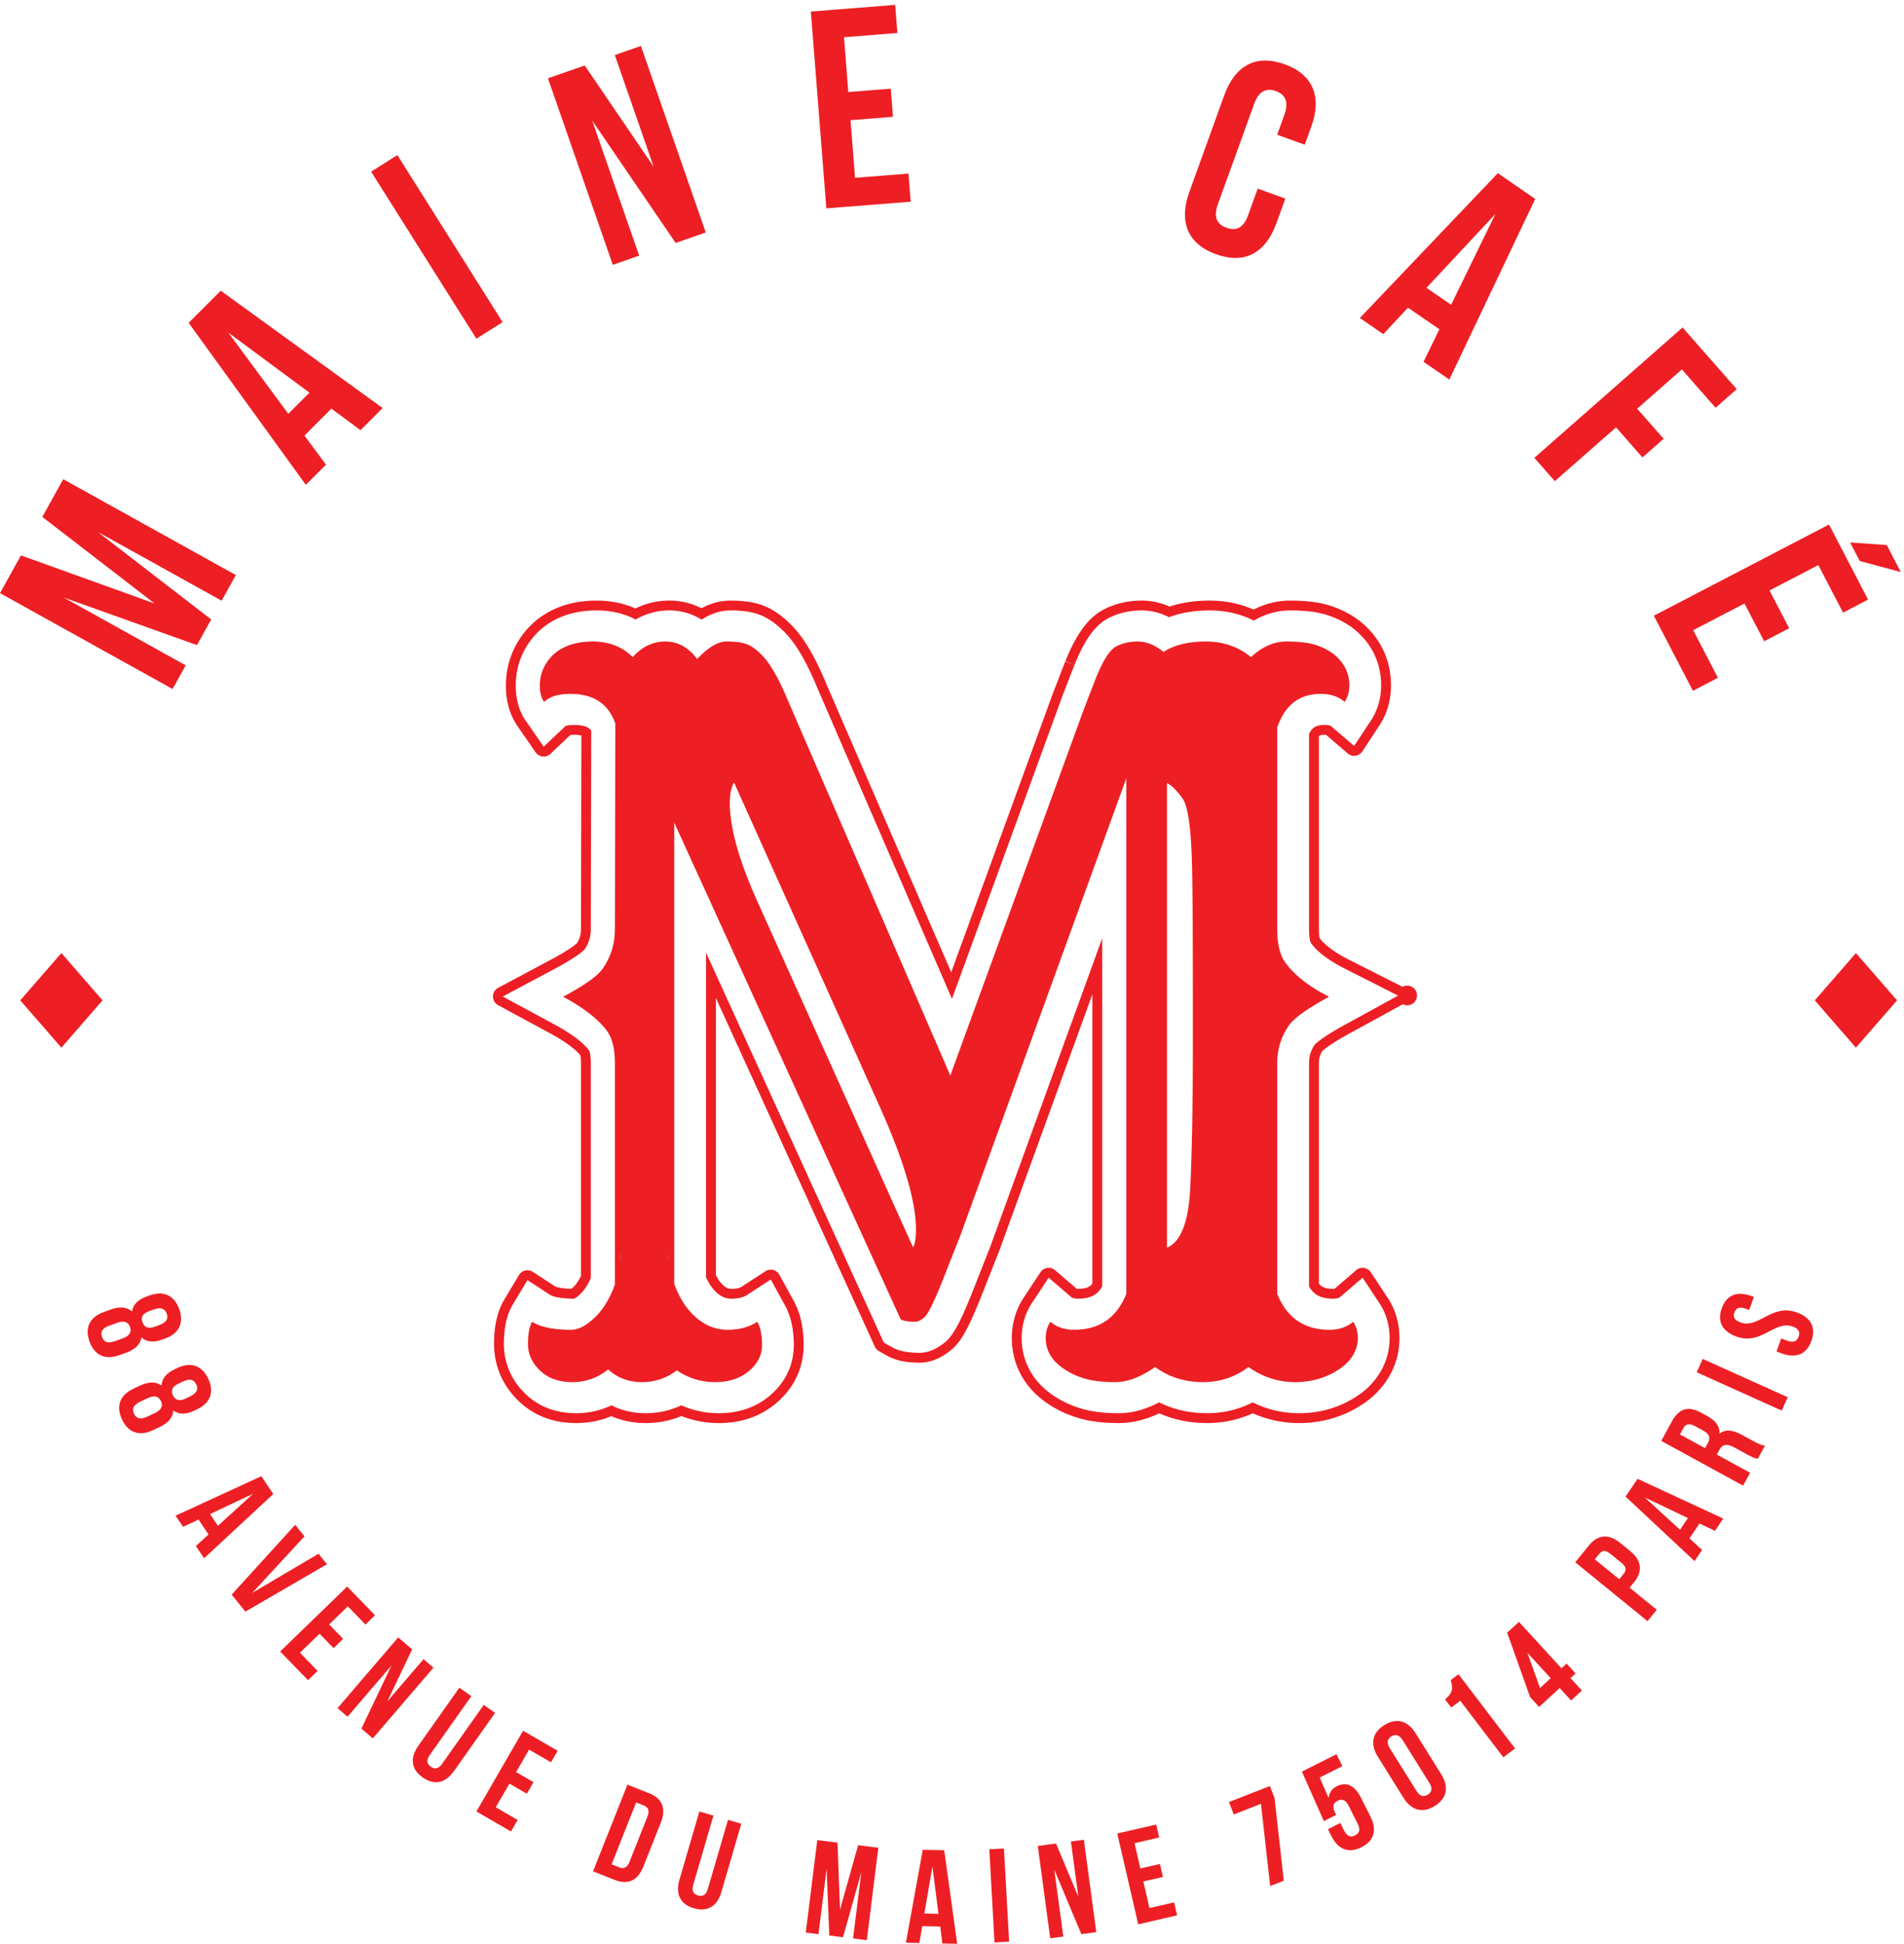 <svg xmlns="http://www.w3.org/2000/svg" viewBox="0 0 362.5 370" height="370" width="362.5"><defs><clipPath id="a"><path d="M0 0h290v296H0V0z"/></clipPath><clipPath id="b"><path d="M.06 0h289.456v295.255H.06V0z"/></clipPath><clipPath id="c"><path d="M0 0h290v296H0V0z"/></clipPath></defs><g clip-path="url(#a)" transform="matrix(1.25 0 0 -1.25 0 370)"><path d="M196.517 204.542c-1.931 0-3.809-.459-5.594-1.366-2.052.907-4.295 1.366-6.679 1.366-2.227 0-4.277-.306-6.102-.909-1.387.603-2.807.909-4.232.909-2.149 0-4.121-.467-5.859-1.39-2.282-1.211-4.06-3.608-5.764-7.774a.988.988 0 0 0-.019-.049l1.374-.606-1.399.542-1.808-4.67a1.075 1.075 0 0 1-.02-.051l-.021-.057-15.517-42.544-19.059 44.002c-1.878 4.527-3.73 7.518-5.82 9.388-1.255 1.195-2.61 2.053-4.028 2.549-1.28.444-2.829.66-4.741.66-1.471 0-2.943-.392-4.387-1.167a10.742 10.742 0 0 1-4.914 1.167 11.47 11.47 0 0 1-5.145-1.202c-1.79.798-3.77 1.202-5.899 1.202-3.765 0-6.939-1.076-9.434-3.198l-.035-.029-.053-.045-.048-.044a13.072 13.072 0 0 1-3.037-4.078c-.811-1.708-1.222-3.588-1.222-5.59 0-2.38.605-4.46 1.799-6.184l2.722-3.932a1.5 1.5 0 0 1 2.264-.236l3.035 2.868c.125.015.316.032.584.032.55 0 .889-.057 1.091-.113l-.063-29.488c0-.816-.195-1.484-.63-2.152-.227-.211-1.203-1.031-4.04-2.544l-7.943-4.236a1.501 1.501 0 0 1-.008-2.643l7.922-4.286c2.881-1.558 4.101-2.72 4.6-3.334.037-.172.099-.556.099-1.222v-32.381c-.34-.725-.719-1.288-1.132-1.679a5.175 5.175 0 0 0-.328-.287c-1.681.048-2.341.301-2.448.347l-3.423 2.234a1.496 1.496 0 0 1-1.157.206 1.503 1.503 0 0 1-.95-.691l-2.228-3.718c-1.058-1.764-1.573-3.98-1.573-6.772 0-2.332.656-5.739 3.784-8.73 2.304-2.203 5.238-3.32 8.719-3.32 1.884 0 3.685.352 5.362 1.049 1.612-.697 3.367-1.049 5.23-1.049 1.916 0 3.743.358 5.443 1.067a15.512 15.512 0 0 1 5.698-1.067c3.41 0 6.338 1.009 8.704 3.001 3.486 2.939 4.218 6.446 4.218 8.871 0 2.641-.511 4.91-1.519 6.745l-2.178 3.964a1.501 1.501 0 0 1-2.134.535l-3.605-2.352c-.229-.15-.682-.327-1.548-.327-.395 0-.734.081-1.199.481-.448.383-.836.913-1.186 1.614v42.2l24.211-53.097c.133-.291.355-.531.633-.687l1.25-.698c1.307-.73 2.819-1.055 4.903-1.055 1.625 0 3.177.61 4.745 1.867 1.362 1.089 2.458 2.659 4.671 8.216l2.786 7.058.03.077.032.087 14.082 38.796v-44.056c-.328-.449-.857-.803-2.19-.803-.086 0-.151.004-.199.01l-3.289 2.829a1.5 1.5 0 0 1-2.23-.311l-2.581-3.914c-1.166-1.766-1.783-3.889-1.783-6.138 0-2.336.711-6.735 5.471-9.95 1.378-.943 2.962-1.685 4.698-2.201 1.721-.513 3.732-.762 6.147-.762 1.997 0 4.059.499 6.139 1.485 2.242-.986 4.68-1.485 7.261-1.485 2.471 0 4.816.5 6.981 1.488a17.26 17.26 0 0 1 7.035-1.488c3.615 0 6.919.992 9.819 2.949a12.633 12.633 0 0 1 3.805 3.949 11.493 11.493 0 0 1 1.689 6.05c0 2.226-.616 4.338-1.783 6.103l-2.581 3.914a1.5 1.5 0 0 1-2.23.311l-3.288-2.829a1.856 1.856 0 0 0-.2-.01c-1.335 0-1.862.353-2.19.803v33.551c0 .725.164 1.307.528 1.872.241.227 1.243 1.079 4.2 2.7l8.047 4.412a1.499 1.499 0 1 1-.044 2.653l-8.165 4.137c-2.07 1.051-3.563 2.143-4.441 3.247-.044.171-.125.595-.125 1.382v29.371c.134.182.325.244.898.244.084 0 .152-.005.2-.01l3.292-2.828a1.503 1.503 0 0 1 2.231.313l2.578 3.912c1.165 1.768 1.781 3.89 1.781 6.137 0 2.757-.835 6.702-4.814 9.846l-.031.026a.872.872 0 0 1-.068.052l-.053.039c-1.26.934-2.732 1.675-4.365 2.194-1.603.508-3.57.755-6.013.755zm0-1.5c2.287 0 4.104-.224 5.558-.685 1.474-.468 2.799-1.133 3.938-1.977l.053-.039.051-.042c3.508-2.772 4.244-6.244 4.244-8.669 0-1.953-.531-3.79-1.534-5.312l-2.578-3.912-3.452 2.966c-.238.203-.739.234-1.018.234-1.247 0-1.905-.347-2.398-1.362v-29.753c0-1.627.303-2.126.303-2.126l.023-.03.024-.032c1.007-1.324 2.703-2.593 5.039-3.779l8.165-4.137-8.046-4.412c-3.485-1.91-4.457-2.856-4.647-3.062-.587-.85-.861-1.748-.861-2.825v-33.981c.645-1.149 1.64-1.873 3.69-1.873.473 0 .843.084 1.014.23l3.452 2.972 2.581-3.914c1.005-1.521 1.535-3.348 1.535-5.277 0-1.89-.496-3.665-1.471-5.271a11.147 11.147 0 0 0-3.362-3.485c-2.646-1.785-5.667-2.692-8.98-2.692-2.464 0-4.823.553-7.046 1.648-2.138-1.095-4.472-1.648-6.97-1.648-2.624 0-5.063.554-7.282 1.65-2.093-1.096-4.144-1.65-6.118-1.65-2.27 0-4.14.229-5.719.7-1.591.472-3.033 1.149-4.286 2.007-4.185 2.826-4.811 6.666-4.811 8.706 0 1.954.531 3.791 1.535 5.312l2.581 3.914 3.452-2.97c.17-.148.541-.232 1.014-.232 2.048 0 3.043.724 3.69 1.873v53.015l-16.99-46.808-.025-.066-.024-.064-2.784-7.054c-2.077-5.214-3.083-6.695-4.215-7.6-1.292-1.035-2.536-1.538-3.808-1.538-1.816 0-3.102.267-4.172.864l-1.249.698-27.076 59.38v-49.443c.474-1.042 1.035-1.837 1.707-2.412.679-.584 1.351-.845 2.178-.845.992 0 1.788.191 2.367.57l3.606 2.352 2.177-3.965c.887-1.613 1.334-3.639 1.334-6.022 0-2.106-.638-5.156-3.685-7.723-2.086-1.757-4.689-2.649-7.737-2.649a13.96 13.96 0 0 0-5.717 1.201c-1.673-.798-3.488-1.201-5.424-1.201-1.891 0-3.635.401-5.216 1.199-1.663-.798-3.464-1.199-5.376-1.199-3.083 0-5.668.978-7.682 2.904-2.745 2.625-3.321 5.607-3.321 7.646 0 2.511.444 4.475 1.36 6.001l2.228 3.718 3.465-2.262c.088-.057.928-.554 3.656-.57.114.054.423.227.93.705.609.577 1.147 1.398 1.6 2.446v32.703c0 1.214-.183 1.802-.26 1.94l-.017.023-.027.037c-.618.825-2.016 2.163-5.181 3.875l-7.922 4.287 7.943 4.236c3.435 1.831 4.362 2.761 4.499 2.912.66.957.965 1.943.965 3.104l.065 30.232c-.317.453-.969.872-2.593.872-.827 0-1.214-.125-1.328-.171l-3.321-3.138-2.723 3.931c-1.015 1.465-1.532 3.258-1.532 5.33 0 1.779.362 3.441 1.077 4.945a11.554 11.554 0 0 0 2.691 3.613l.048.043.051.042c2.216 1.885 5.062 2.841 8.462 2.841 2.187 0 4.173-.464 5.936-1.386a10.037 10.037 0 0 0 5.108 1.386 9.286 9.286 0 0 0 4.931-1.395c1.465.935 2.912 1.395 4.37 1.395 1.741 0 3.128-.188 4.246-.576 1.221-.427 2.4-1.178 3.505-2.235 1.922-1.712 3.661-4.54 5.461-8.882l20.555-47.456 16.802 46.068.017.046.018.046 1.809 4.67.016.044.018.043c1.561 3.818 3.126 5.982 5.077 7.017 1.52.806 3.255 1.215 5.157 1.215 1.399 0 2.787-.344 4.153-1.028 1.807.683 3.875 1.028 6.181 1.028 2.44 0 4.691-.519 6.727-1.547 1.764 1.028 3.62 1.547 5.546 1.547" fill="#ed1f24"/></g><g clip-path="url(#b)" fill="#ed1f24" transform="matrix(1.25 0 0 -1.25 0 370)"><path d="M177.748 106.002c2.151.909 3.336 4.046 3.553 9.41.257 5.362.387 12.787.387 22.268 0 9.485-.012 15.793-.034 18.93a490.475 490.475 0 0 1-.096 7.578c-.129 5.65-.614 9.063-1.453 10.237-.841 1.173-1.626 1.951-2.357 2.335v-70.758zm-65.943 70.83c-.431-.718-.648-1.749-.648-3.089 0-3.879 1.466-9.028 4.393-15.445l23.509-52.224c.302.431.453 1.34.453 2.728 0 4.168-1.786 10.274-5.362 18.319l-22.345 49.711zm-10.011-71.765c0-.383.02-.671.063-.861l-.063.861zm-7.235 0c-.044-.191-.064-.479-.064-.861l.064.861zm-1.938-17.599c-1.593-1.292-3.411-1.939-5.457-1.939-2.045 0-3.682.587-4.908 1.761-1.228 1.172-1.842 2.523-1.842 4.057 0 1.533.216 2.658.647 3.376 1.249-.814 3.229-1.221 5.941-1.221 1.077 0 2.261.611 3.553 1.833 1.292 1.22 2.324 2.909 3.1 5.064v33.689c0 2.251-.431 3.928-1.292 5.03-1.292 1.724-3.488 3.423-6.588 5.1 3.144 1.677 5.122 3.065 5.943 4.166 1.293 1.82 1.937 3.854 1.937 6.107l.064 31.32c-1.033 3.018-3.315 4.526-6.847 4.526-1.807 0-3.143-.407-4.004-1.221-.43.621-.645 1.436-.645 2.442 0 1.006.194 1.914.582 2.73a6.82 6.82 0 0 0 1.614 2.155c1.464 1.245 3.423 1.868 5.878 1.868s4.477-.791 6.071-2.371c1.421 1.58 3.078 2.371 4.973 2.371 1.893 0 3.509-.888 4.844-2.658 1.678 1.77 3.166 2.658 4.457 2.658 1.292 0 2.282-.12 2.97-.36.689-.24 1.378-.694 2.068-1.365 1.378-1.197 2.82-3.617 4.326-7.255l24.737-57.109 20.409 55.96 1.809 4.669c1.078 2.633 2.089 4.202 3.035 4.705.948.503 2.058.755 3.327.755 1.271 0 2.573-.528 3.907-1.581 1.637 1.053 3.779 1.581 6.427 1.581 2.647 0 4.942-.791 6.879-2.371 1.722 1.58 3.52 2.371 5.394 2.371 1.872 0 3.336-.169 4.39-.503 1.055-.336 1.971-.79 2.745-1.365 1.636-1.293 2.455-2.898 2.455-4.813 0-.959-.236-1.796-.709-2.514-.949.814-2.155 1.221-3.619 1.221-3.272 0-5.489-1.701-6.653-5.101v-30.745c0-2.348.453-4.094 1.358-5.244 1.42-1.867 3.594-3.545 6.523-5.029-3.144-1.722-5.146-3.137-6.006-4.239-1.249-1.723-1.875-3.687-1.875-5.891V98.962c1.466-3.64 4.114-5.46 7.945-5.46 1.463 0 2.67.407 3.618 1.221.473-.718.71-1.545.71-2.478 0-.935-.249-1.809-.743-2.622-.496-.815-1.174-1.507-2.034-2.083-1.981-1.34-4.241-2.011-6.782-2.011-2.54 0-4.908.766-7.106 2.298-2.023-1.532-4.327-2.298-6.91-2.298-2.756 0-5.188.766-7.299 2.298-2.195-1.532-4.23-2.298-6.101-2.298-1.874 0-3.414.179-4.619.539-1.206.358-2.261.85-3.165 1.472-1.852 1.246-2.778 2.8-2.778 4.67 0 .957.237 1.795.711 2.513.948-.814 2.153-1.221 3.618-1.221 3.831 0 6.479 1.82 7.943 5.46v78.516l-25.189-69.393-2.776-7.039c-1.335-3.353-2.272-5.245-2.811-5.676-.538-.431-.98-.647-1.324-.647-1.076 0-1.829.119-2.26.36l-34.49 75.642V100.47c.819-2.202 1.939-3.915 3.359-5.135 1.421-1.222 3.013-1.833 4.779-1.833s3.272.407 4.521 1.221c.474-.861.71-2.048.71-3.554 0-1.509-.668-2.829-2.002-3.953-1.334-1.125-3.057-1.687-5.167-1.687s-4.047.6-5.813 1.796c-1.549-1.196-3.324-1.796-5.328-1.796-2.002 0-3.713.647-5.135 1.939M23.545 204.099L6.443 217.284l3.192 5.747 26.289-14.603-2.168-3.904-18.856 10.47 17.267-13.324L30 197.763 9.7 205.01l18.588-10.328-2.002-3.603L0 205.678l3.191 5.749 20.354-7.328"/></g><g clip-path="url(#c)" fill="#ed1f24" transform="matrix(1.25 0 0 -1.25 0 370)"><path d="M43.913 232.985l3.22 3.222-12.358 9.145 9.138-12.367zm14.367.877l-3.371-3.369-4.433 3.279-4.103-4.099 3.278-4.434-3.07-3.066-17.85 24.668 4.892 4.89 24.657-17.869m-1.754 36l3.999 2.52 16.031-25.44-3.998-2.519-16.032 25.439m33.669 7.782l7.158-20.576-4.017-1.397-9.879 28.407 5.602 1.947 10.495-15.406-5.911 17 3.975 1.385 9.881-28.407-4.586-1.594-12.718 18.641m39.012 4.338l6.469.51.335-4.284-6.465-.508.691-8.778 8.136.641.339-4.28-12.847-1.014-2.363 29.974 12.847 1.012.335-4.281-8.132-.643.655-8.349m66.563-16.225l-1.359-3.756c-1.632-4.525-4.831-6.296-9.195-4.718-4.362 1.574-5.692 4.976-4.059 9.503l5.312 14.71c1.635 4.526 4.834 6.294 9.199 4.717 4.361-1.576 5.69-4.98 4.055-9.505l-.99-2.747-4.204 1.519 1.095 3.03c.728 2.021.115 3.109-1.296 3.62-1.415.509-2.579.063-3.309-1.958l-5.519-15.275c-.728-2.02-.104-3.067 1.311-3.579 1.416-.509 2.568-.104 3.295 1.917l1.458 4.041 4.206-1.519m21.498-13.59l3.753-2.581 6.743 13.822-10.496-11.241zm3.479-13.97l-3.93 2.705 2.42 4.958-4.778 3.287-3.766-4.033-3.572 2.459 21.01 22.05 5.698-3.921-13.082-27.505m28.616-4.439l4.028-4.58-3.225-2.835-4.025 4.58-9.324-8.195-3.119 3.546 22.576 19.853 8.252-9.385-3.223-2.838-5.133 5.838-6.807-5.984m40.153-24.874l-6.256 1.686-1.467 2.82 5.58-.389 2.143-4.117zm-20-2.802l2.996-5.756-3.811-1.983-2.995 5.754-7.813-4.066 3.766-7.244-3.809-1.984-5.95 11.435 26.678 13.885 5.949-11.432-3.809-1.984-3.768 7.241-7.434-3.866m19.424-62.419l-6.262-7.205-6.264 7.205 6.264 7.203 6.262-7.203m-273.325 0l-6.263-7.205-6.264 7.205 6.264 7.203 6.263-7.203m7.073-47.34c-1.065-.388-1.231-1.009-.98-1.695.243-.667.772-1.059 1.84-.672l.744.27c1.203.436 1.34 1.071 1.1 1.737-.245.667-.755 1.065-1.957.629l-.747-.269zm-7.143-3.932c.244-.668.747-1.046 1.936-.636l1.241.45c1.049.381 1.349.986 1.079 1.729-.271.744-.888 1.018-1.939.636l-1.238-.448c-1.184-.431-1.321-1.064-1.079-1.731zm-1.906-.692c-.77 2.118.028 3.724 2.166 4.499l1.05.382c1.278.464 2.409.441 3.255-.286.159 1.049.905 1.795 2.218 2.273l.423.15c2.135.777 3.777.057 4.548-2.061.767-2.118-.031-3.725-2.167-4.501l-.422-.151c-1.315-.479-2.371-.366-3.159.321-.184-1.103-1.036-1.845-2.316-2.309l-1.048-.381c-2.137-.773-3.783-.053-4.548 2.064m13.524-6.411c-1.027-.486-1.132-1.118-.821-1.779.304-.642.868-.982 1.896-.496l.714.338c1.157.545 1.235 1.189.932 1.831-.304.641-.848.99-2.004.444l-.717-.338zm-6.746-4.577c.303-.643.841-.973 1.987-.455l1.193.564c1.008.477 1.25 1.106.912 1.823-.339.715-.979.93-1.988.451l-1.193-.562c-1.137-.537-1.214-1.181-.911-1.821zm-1.834-.869c-.963 2.038-.316 3.712 1.736 4.683L21.33 85c1.23.582 2.357.665 3.268.018.06 1.061.731 1.872 1.995 2.469l.406.191c2.055.971 3.758.408 4.72-1.63.962-2.037.317-3.71-1.74-4.68l-.404-.192c-1.263-.597-2.326-.584-3.176.026-.079-1.115-.859-1.932-2.089-2.512l-1.008-.477c-2.056-.97-3.757-.406-4.719 1.629m13.413-14.403l1.196-1.786 5.37 4.887-6.566-3.101zm-.909-6.735l-1.252 1.871 1.928 1.752-1.525 2.276-2.354-1.113-1.14 1.702 13.061 6.012 1.817-2.714-10.535-9.786m7.346-5.262l10.083 5.953 1.288-1.596-12.426-7.217-2.091 2.59 9.672 10.626 1.416-1.752-7.942-8.604m11.702-4.812l2.132-2.2-1.458-1.413-2.133 2.2-2.988-2.896 2.686-2.768-1.458-1.414-4.24 4.373 10.204 9.889 4.238-4.372-1.458-1.414-2.683 2.769-2.842-2.754m9.494-6.25l-6.693-7.803-1.522 1.305 9.238 10.775 2.123-1.82-3.791-7.941 5.531 6.45 1.507-1.296-9.239-10.772-1.736 1.491 4.582 9.611m12.163-4.667l-6.32-8.949c-.587-.829-.433-1.385.147-1.794.58-.411 1.156-.37 1.739.459l6.322 8.951 1.725-1.218-6.24-8.835c-1.311-1.855-2.987-2.261-4.777-.996-1.791 1.264-1.971 2.98-.659 4.836l6.24 8.835 1.823-1.289m6.816-11.564l2.653-1.535-1.017-1.755-2.65 1.534-2.084-3.6 3.337-1.931-1.016-1.755-5.268 3.047 7.11 12.29 5.269-3.047-1.015-1.756-3.337 1.932-1.982-3.424m18.287-4.621L93.153 12.1l1.169-.464c.659-.261 1.191-.08 1.566.864l2.723 6.864c.375.941.113 1.437-.547 1.699l-1.169.465zm-1.325 2.708l3.28-1.302c2.074-.822 2.635-2.379 1.796-4.49l-2.649-6.674c-.837-2.11-2.311-2.857-4.385-2.033l-3.281 1.303 5.239 13.196m13.095-4.711l-3.069-10.516c-.285-.972.04-1.448.72-1.648.684-.197 1.213.028 1.498 1.003l3.069 10.513 2.024-.591-3.029-10.378c-.634-2.182-2.089-3.109-4.192-2.495-2.103.612-2.831 2.177-2.194 4.358l3.029 10.378 2.144-.624m19.279-14.322l2.756 9.81 3.079-.382L132.026.547l-2.093.261 1.256 10.1-2.788-9.909-2.092.259-.407 10.164-1.242-9.958-1.931.242 1.754 14.083 3.077-.384.384-10.202m12.848-.593l2.15-.045-.925 7.205-1.225-7.16zm5-4.61l-2.252.047-.335 2.583-2.737.058-.44-2.567-2.049.041 2.568 14.155 3.267-.069L145.792 0m4.892 14.389l2.228.123.79-14.181-2.23-.124-.788 14.182m9.896-3.105l1.373-10.186-1.992-.266-1.892 14.063 2.775.372 3.403-8.112-1.135 8.417 1.971.265 1.892-14.063-2.271-.305-4.124 9.815m13.108.181l2.983.689.457-1.976-2.982-.688.931-4.048 3.754.864.457-1.972-5.925-1.371-3.191 13.829 5.925 1.368.458-1.976-3.753-.866.886-3.853m19.723 12.557l.713-1.814 1.408-12.603-2.073-.813-1.402 12.519-4.135-1.62-.742 1.89 6.231 2.441m10.731-5.626l.593-1.179c.453-.905 1.017-1.031 1.65-.712.637.319.873.846.414 1.752l-1.405 2.791c-.454.907-1.026 1.048-1.661.73-.633-.318-.86-.863-.403-1.771l.191-.379-1.883-.947-3.339 7.538 5.256 2.644.91-1.812-3.462-1.741 1.358-3.109c.062.78.48 1.399 1.275 1.8 1.47.738 2.73.078 3.671-1.788l1.422-2.827c1.02-2.029.591-3.699-1.369-4.684-1.955-.985-3.553-.335-4.573 1.694l-.529 1.051 1.884.949m11.601 4.887c.536-.861 1.119-.949 1.72-.573.602.375.775.939.239 1.797l-4.063 6.5c-.536.86-1.12.95-1.721.574-.602-.376-.774-.939-.238-1.799l4.063-6.499zm-5.879 5.196c-1.206 1.925-.88 3.659.976 4.821 1.858 1.162 3.561.696 4.765-1.23l3.913-6.26c1.202-1.925.878-3.66-.981-4.821-1.853-1.159-3.558-.693-4.762 1.231l-3.911 6.259m10.215 8.752c1.371 1.047 1.174 1.941.871 2.911l1.196.909 8.609-11.305-1.779-1.353-6.568 8.624-1.372-1.045-.957 1.259m16.11 3.213l-3.551 3.87 1.925-5.364 1.626 1.494zm-3.137-2.878l-3.493 9.808 1.795 1.644 6.478-7.067.778.714 1.369-1.495-.775-.713 1.739-1.897-1.645-1.509-1.739 1.899-3.137-2.879-1.37 1.495m9.85 20.982l3.729-3.034.667.818c.446.55.439 1.053-.346 1.694l-1.654 1.345c-.785.639-1.282.546-1.728-.005l-.668-.818zm3.916 2.462l1.43-1.166c1.761-1.432 2.031-3.062.624-4.793l-.667-.818 4.135-3.367-1.407-1.731-11.013 8.963 2.076 2.548c1.407 1.732 3.062 1.8 4.822.364m9.067 2.038l1.202 1.784-6.559 3.123 5.357-4.907zm6.583 1.707l-1.26-1.868-2.352 1.12-1.531-2.271 1.92-1.759-1.146-1.7-10.506 9.822 1.826 2.708 13.049-6.052m-6.591 12.811l3.828-2.093.418.766c.399.731.32 1.351-.677 1.896l-1.229.672c-.889.486-1.446.398-1.825-.296l-.515-.945zm11.853-3.704c-.378.068-.612.104-1.626.659l-1.959 1.071c-1.163.634-1.802.476-2.29-.416l-.37-.676 5.078-2.774-1.072-1.96-12.466 6.815 1.613 2.957c1.113 2.029 2.532 2.386 4.455 1.337l.981-.537c1.281-.701 1.894-1.569 1.829-2.666.944.756 2.064.562 3.365-.15l1.923-1.051c.604-.332 1.061-.556 1.631-.614l-1.092-1.995m-9.3 13.169l.916 2.032 12.94-5.83-.915-2.033-12.941 5.831m3.811 9.748c.741 2.042 2.341 2.647 4.478 1.872l.42-.153-.72-1.984-.551.201c-.954.346-1.455.095-1.7-.574-.24-.665-.017-1.178.937-1.524 2.748-.997 4.75 2.918 8.565 1.532 2.139-.773 2.971-2.287 2.226-4.347-.75-2.061-2.36-2.685-4.495-1.911l-.821.299.72 1.983.954-.346c.956-.345 1.448-.051 1.693.618.241.669.051 1.212-.905 1.559-2.746.995-4.75-2.918-8.564-1.536-2.135.777-2.979 2.268-2.237 4.311"/></g></svg>